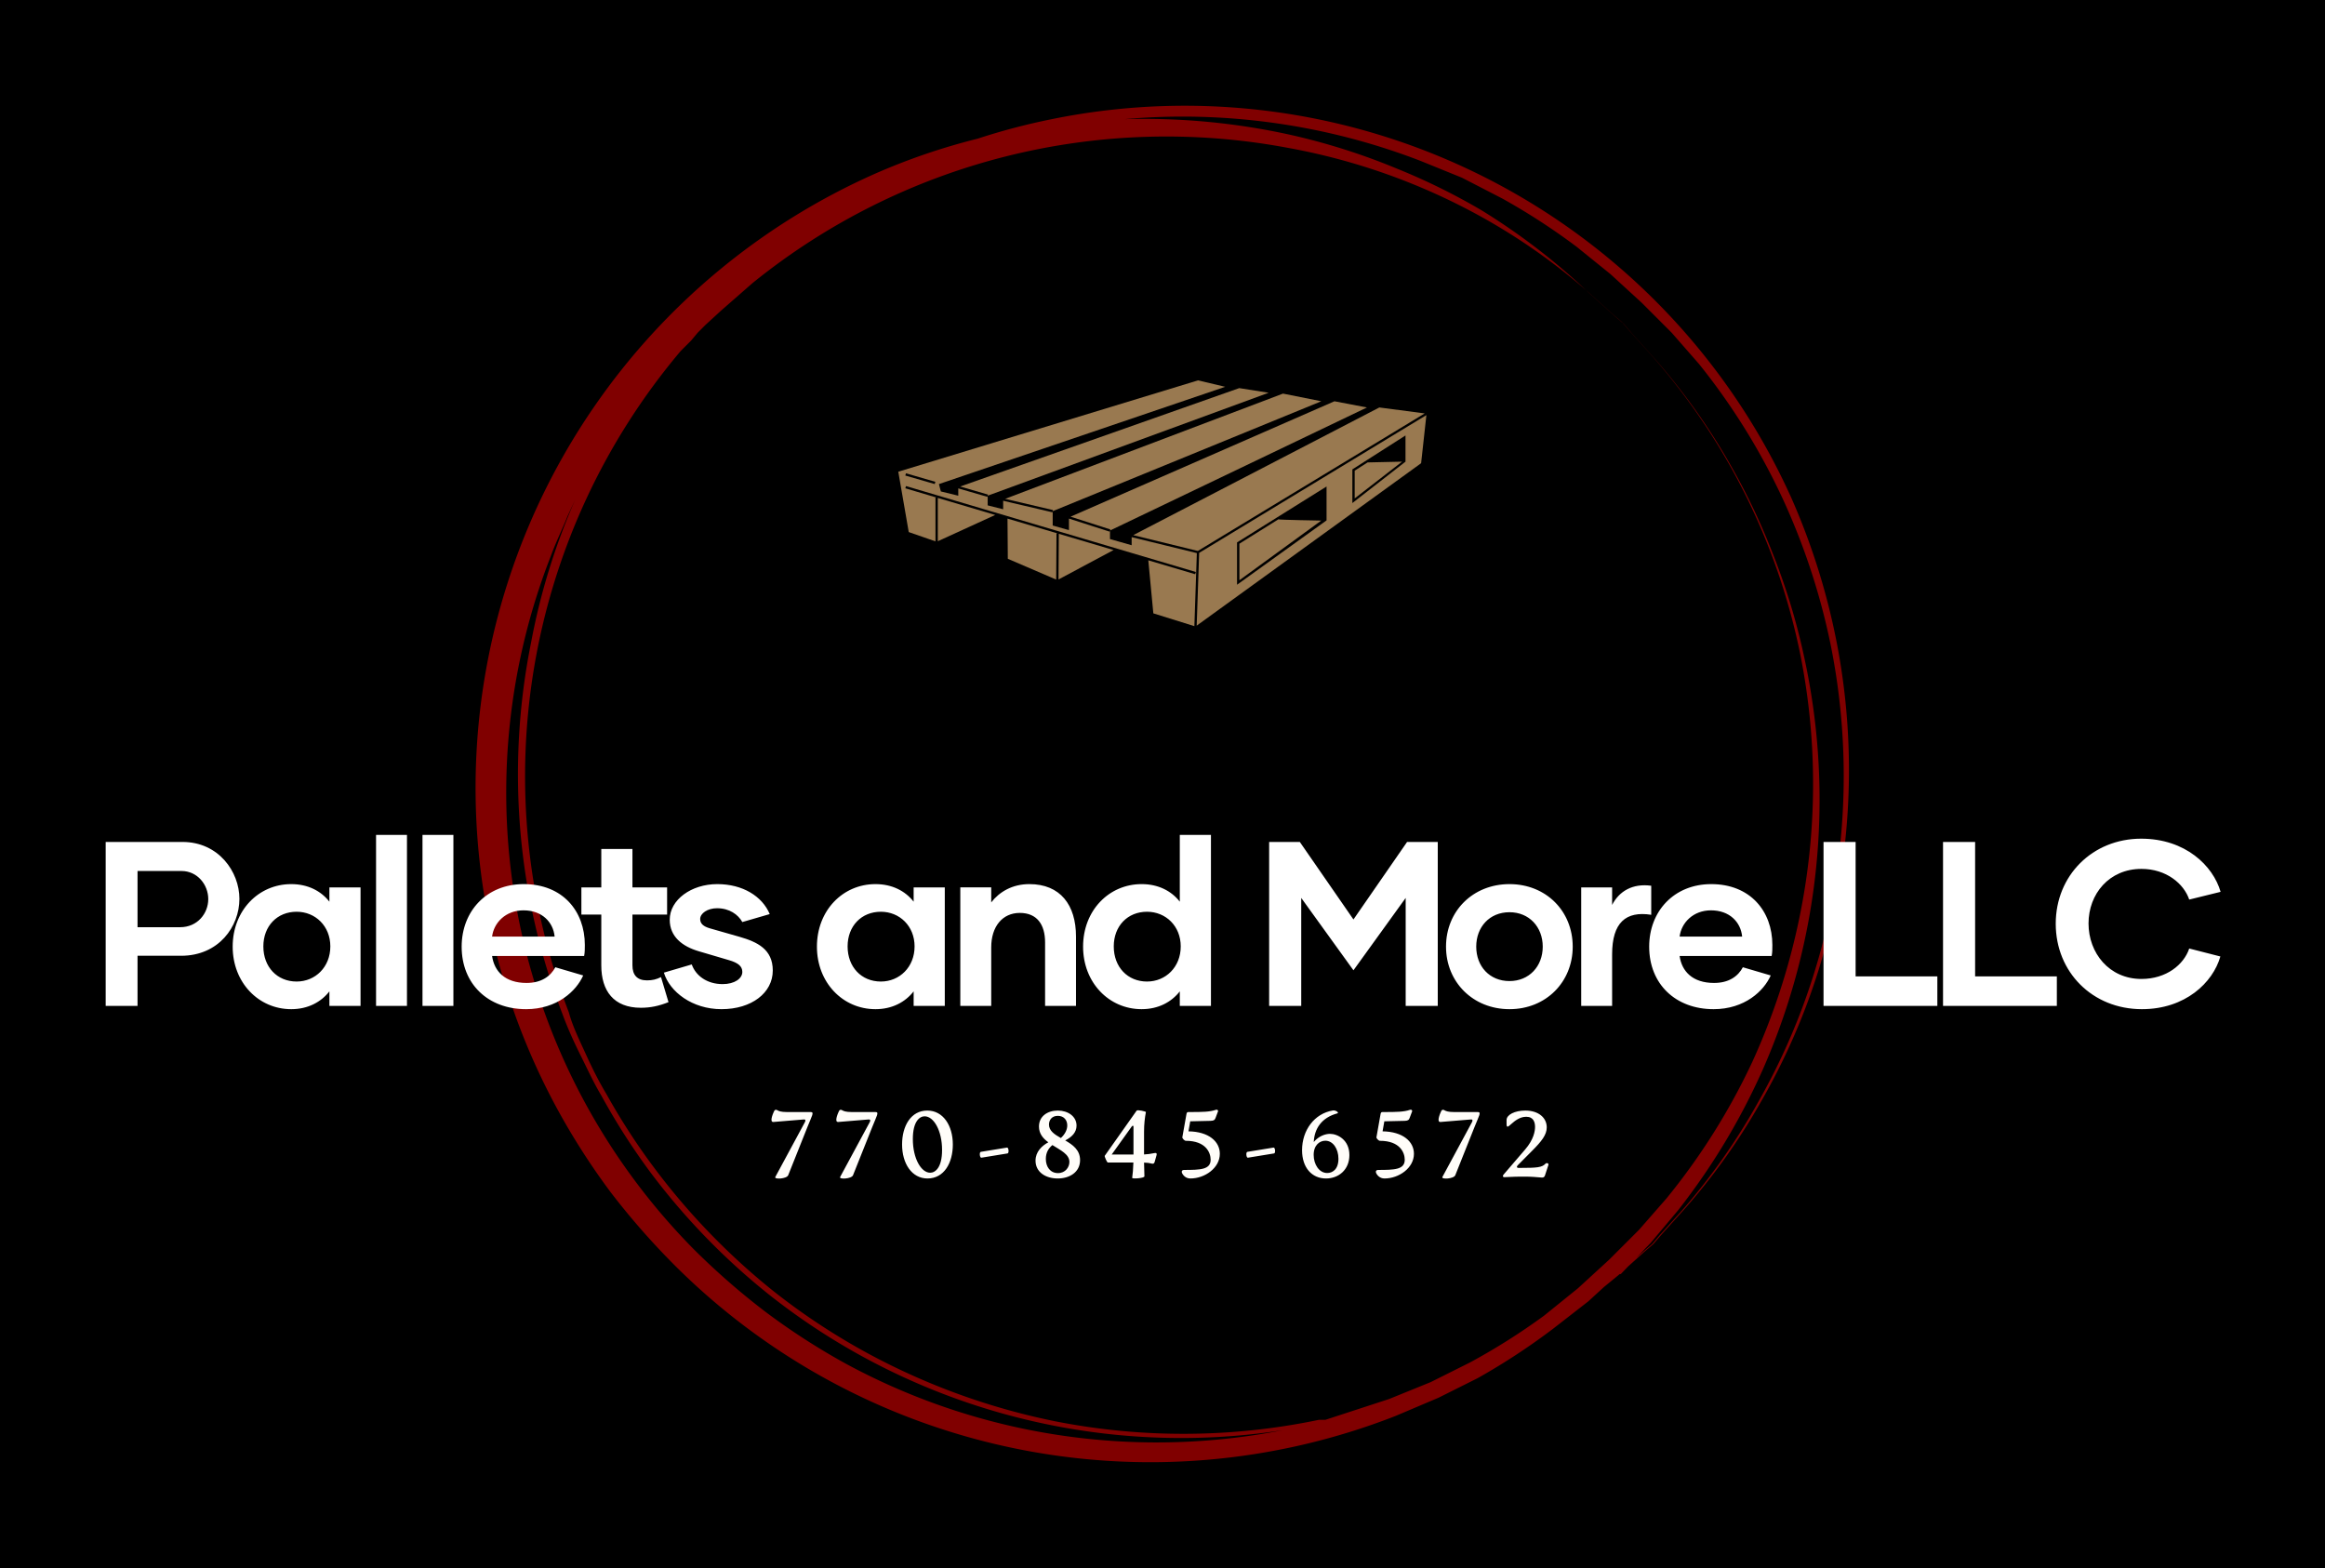 
        <svg xmlns="http://www.w3.org/2000/svg" xmlns:xlink="http://www.w3.org/1999/xlink" version="1.1" width="3300" 
        height="2226.039" viewBox="0 0 3300 2226.039">
			<rect fill="#000000" width="3300" height="2226.039"/>
			<g transform="scale(15) translate(10, 10)">
				<defs id="SvgjsDefs6020"></defs><g id="SvgjsG6021" featureKey="rootContainer" transform="matrix(1.232,0,0,1.232,34.954,0.041)" fill="#800000"><path xmlns="http://www.w3.org/2000/svg" d="M104.6 41.3a52.2 52.2 0 0 0-3.5-11.2A51.1 51.1 0 0 0 44.3 1a49.6 49.6 0 0 0-5.7 1.5 49.1 49.1 0 0 0-7.9 2.7A51.6 51.6 0 0 0 6.3 77a53.7 53.7 0 0 0 4.1 6.4 57 57 0 0 0 5 5.7 51.7 51.7 0 0 0 55.3 11.5l3.3-1.4 3-1.5a50.9 50.9 0 0 0 5.8-3.8l2.7-2.1 1.2-1.1 1.1-.9 2-1.8.7-.6.6-.7 1.8-2a48.5 48.5 0 0 0 5.9-8.3 50.4 50.4 0 0 0 5.6-14.7 51.6 51.6 0 0 0 .2-20.4zM87.1 88.6l-1.2 1.1-1.2 1.1-2.6 2.1a49.5 49.5 0 0 1-5.7 3.6l-3 1.5-3.2 1.3-4.9 1.6h-.5a50.9 50.9 0 0 1-20.3.1 51.8 51.8 0 0 1-11.1-3.6A50.5 50.5 0 0 1 22.9 91a52 52 0 0 1-9.1-9.4 50.3 50.3 0 0 1-3.7-5.7c-.6-1-1.1-2-1.6-3.1s-1-2.1-1.3-3.2a50.6 50.6 0 0 1 8.6-50.8l.8-.8.5-.6.6-.6 1.2-1.1 2.4-2.1A50.5 50.5 0 0 1 62.4 3.2a48.5 48.5 0 0 1 14.7 5.2 47 47 0 0 1 8.3 5.8l2 1.8.7.6.6.7 1.8 2a49.7 49.7 0 0 1 11.3 22.9 50.8 50.8 0 0 1-.1 20.2 51.6 51.6 0 0 1-3.6 11 50.2 50.2 0 0 1-6.6 10.5l-2.1 2.4zm-44.9 13a50.1 50.1 0 0 1-13.7-5 51.8 51.8 0 0 1-6.2-4 55.2 55.2 0 0 1-5.5-4.8 49.9 49.9 0 0 1-11-53.2c.4-1.1.9-2.1 1.3-3.1l.6-1.3a50.2 50.2 0 0 0-3.4 11 51.3 51.3 0 0 0 2.4 28.5c.4 1.1.9 2.2 1.4 3.2s1 2.1 1.6 3.1a50.6 50.6 0 0 0 3.7 5.8 51.5 51.5 0 0 0 9.2 9.5 50.9 50.9 0 0 0 10.7 6.5 51 51 0 0 0 28.7 3.9 50.3 50.3 0 0 1-19.8-.1zm61.9-39.9a50.2 50.2 0 0 1-5.5 14.7 48.4 48.4 0 0 1-5.8 8.3l-1.8 2-.6.7-.7.6-1.9 1.7h.2l2.3-2.4 2.1-2.5A51.3 51.3 0 0 0 98.9 74a51.4 51.4 0 0 0 3.2-31.6 49.6 49.6 0 0 0-2.5-8.2 49.4 49.4 0 0 0-3.1-6.5 48.7 48.7 0 0 0-5.9-8.3l-1.8-2-.6-.7-.7-.6-2-1.8A49.9 49.9 0 0 0 77.3 8a49.3 49.3 0 0 0-6.5-3.2 49.8 49.8 0 0 0-8.2-2.6A52.2 52.2 0 0 0 49.9 1a50.8 50.8 0 0 1 22.7 3.2l3.2 1.3 3.1 1.6a50.1 50.1 0 0 1 5.7 3.7l2.6 2.1 1.2 1.1 1.2 1.1 2.3 2.3 2.1 2.4a50.4 50.4 0 0 1 6.5 10.5 51.6 51.6 0 0 1 3.6 11 51.1 51.1 0 0 1 0 20.3z"></path></g><g id="SvgjsG6022" featureKey="symbolFeature-0" transform="matrix(0.556,0,0,0.556,74.672,11.339)" fill="#997950"><g xmlns="http://www.w3.org/2000/svg"><polygon points="74.816,29.911 29.908,49.55 36.676,51.722 36.616,51.909 80.349,30.965  "></polygon><polygon points="66.057,28.606 18.769,46.515 26.913,48.424 26.868,48.616 72.577,29.911  "></polygon><polygon points="58.614,27.672 11.118,44.42 15.858,45.791 15.803,45.981 63.62,28.461  "></polygon><polygon points="51.567,55.386 90.178,31.977 82.456,30.965 40.57,52.693  "></polygon><path d="M40.304,53.034v1.378l-3.688-1.055v-1.448l-0.061,0.188l-6.92-2.22v1.967l-2.767-0.791v-2.437l-0.045,0.191l-8.386-1.965   v1.444l-2.634-0.659v-1.646l-0.055,0.189l-4.951-1.434v1.244l-2.964-0.725l-0.329-1.252l48.722-16.557L51.6,26.354L0.589,41.897   l1.778,10.274l4.552,1.578v-7.448h0.198l-5.332-1.58l0.113-0.379l49.331,14.621l-0.112,0.38l-7.979-2.365l0.856,9.024l6.984,2.179   l0.421-12.431L40.304,53.034z M6.791,43.998L1.785,42.55l0.11-0.381l5.005,1.449L6.791,43.998z"></path><polygon points="7.314,53.729 17.085,49.257 7.314,46.361  "></polygon><polygon points="19.228,56.717 27.461,60.255 27.513,52.406 27.711,52.407 19.174,49.876  "></polygon><polygon points="27.856,60.233 37.229,55.229 27.908,52.465  "></polygon><path d="M65.277,50.002l-6.639,4.147v6.221l13.938-10.157C72.577,50.213,65.335,50.098,65.277,50.002z"></path><polygon points="78.261,41.72 78.261,46.441 86.329,40.187 80.457,40.317  "></polygon><path d="M51.793,55.711l-0.419,12.385l38.195-27.647l0.895-8.183L51.793,55.711z M73.474,50.182L58.243,61.13v-7.2l15.231-9.516   V50.182z M77.866,47.233v-5.73l9.043-5.775l0,4.459L77.866,47.233z"></path></g></g><g id="SvgjsG6023" featureKey="nameFeature-0" transform="matrix(0.554,0,0,0.554,-1.44,63.02)" fill="#ffffff"><path d="M15.72 12 c6.16 0 9.72 5.08 9.72 9.72 c0 4.72 -3.52 9.72 -9.96 9.72 l-7.44 0 l0 8.56 l-5.44 0 l0 -28 l13.12 0 z M15.32 26.56 c2.96 0 4.8 -2.36 4.8 -4.8 c0 -2.48 -1.88 -4.8 -4.56 -4.8 l-7.52 0 l0 9.6 l7.28 0 z M34.29 40.56 c-5.6 0 -10 -4.56 -10 -10.68 c0 -6.16 4.4 -10.68 10 -10.68 c2.84 0 5.08 1.16 6.52 3 l0 -2.44 l5.32 0 l0 20.24 l-5.32 0 l0 -2.48 c-1.44 1.84 -3.68 3.04 -6.52 3.04 z M35.21 35.84 c3.2 0 5.76 -2.48 5.76 -6 c0 -3.48 -2.56 -5.92 -5.76 -5.92 c-3.32 0 -5.68 2.44 -5.68 5.92 c0 3.52 2.36 6 5.68 6 z M48.78 40 l0 -29.2 l5.28 0 l0 29.2 l-5.28 0 z M56.71 40 l0 -29.2 l5.28 0 l0 29.2 l-5.28 0 z M74.4 40.56 c-6.48 0 -11 -4.28 -11 -10.68 c0 -6.04 4.24 -10.68 10.6 -10.68 c6.64 0 10.44 4.6 10.44 10.4 c0 0.64 0 1.24 -0.12 1.88 l-15.72 0 c0.36 2.6 2.2 4.6 5.88 4.6 c2.56 0 4.12 -1.16 4.92 -2.68 l4.76 1.4 c-1.16 2.64 -4.44 5.76 -9.76 5.76 z M68.6 28.16 l10.68 0 c-0.24 -2.48 -2.16 -4.48 -5.32 -4.48 c-3.08 0 -5.08 2.16 -5.36 4.48 z M97.45 35.08 l1.28 4.28 c-1.6 0.64 -3.04 0.96 -4.72 0.96 c-4.64 0 -6.76 -2.88 -6.76 -7.24 l0 -8.68 l-3.4 0 l0 -4.64 l3.4 0 l0 -6.56 l5.32 0 l0 6.56 l5.92 0 l0 4.64 l-5.92 0 l0 8.68 c0 1.64 0.8 2.56 2.48 2.56 c0.92 0 1.6 -0.16 2.4 -0.56 z M107.78 40.56 c-5 0 -8.84 -2.96 -9.84 -6.24 l4.76 -1.4 c0.68 1.92 2.6 3.36 5.28 3.36 c2.04 0 3.36 -0.96 3.36 -2.08 c0 -1 -0.76 -1.56 -2.24 -2 l-5.16 -1.52 c-2.88 -0.84 -5 -2.52 -5 -5.4 c0 -3.4 3.68 -6.08 8.12 -6.08 c4.36 0 7.68 2.08 8.96 5.12 l-4.68 1.36 c-0.72 -1.28 -2.2 -2.36 -4.32 -2.36 c-1.64 0 -2.88 0.88 -2.88 1.84 c0 0.8 0.56 1.28 1.68 1.6 l5.04 1.44 c3.04 0.88 5.68 2.12 5.68 5.76 c0 3.8 -3.6 6.6 -8.76 6.6 z M134.08 40.56 c-5.6 0 -10 -4.56 -10 -10.68 c0 -6.16 4.4 -10.68 10 -10.68 c2.84 0 5.08 1.16 6.52 3 l0 -2.44 l5.32 0 l0 20.24 l-5.32 0 l0 -2.48 c-1.44 1.84 -3.68 3.04 -6.52 3.04 z M135 35.84 c3.2 0 5.76 -2.48 5.76 -6 c0 -3.48 -2.56 -5.92 -5.76 -5.92 c-3.32 0 -5.68 2.44 -5.68 5.92 c0 3.52 2.36 6 5.68 6 z M160.37 19.2 c5.28 0 7.96 3.56 7.96 8.96 l0 11.84 l-5.28 0 l0 -10.84 c0 -3.08 -1.4 -5.04 -4.32 -5.04 c-2.96 0 -4.88 2.32 -4.88 5.88 l0 10 l-5.28 0 l0 -20.24 l5.28 0 l0 2.56 c1.4 -1.8 3.6 -3.12 6.52 -3.12 z M186.06 10.8 l5.32 0 l0 29.2 l-5.32 0 l0 -2.48 c-1.44 1.84 -3.68 3.04 -6.52 3.04 c-5.6 0 -10 -4.56 -10 -10.68 c0 -6.16 4.4 -10.68 10 -10.68 c2.84 0 5.08 1.16 6.52 3 l0 -11.4 z M180.46 35.84 c3.2 0 5.76 -2.48 5.76 -6 c0 -3.48 -2.56 -5.92 -5.76 -5.92 c-3.32 0 -5.68 2.44 -5.68 5.92 c0 3.52 2.36 6 5.68 6 z M224.88 12 l5.24 0 l0 28 l-5.48 0 l0 -18.44 l-8.92 12.36 l-8.92 -12.36 l0 18.44 l-5.48 0 l0 -28 l5.24 0 l9.16 13.24 z M242.37 40.56 c-6.24 0 -10.84 -4.64 -10.84 -10.68 c0 -6.08 4.6 -10.68 10.84 -10.68 s10.8 4.6 10.8 10.68 c0 6.04 -4.56 10.68 -10.8 10.68 z M242.37 35.76 c3.36 0 5.68 -2.52 5.68 -5.88 s-2.32 -5.88 -5.68 -5.88 c-3.4 0 -5.68 2.52 -5.68 5.88 s2.28 5.88 5.68 5.88 z M259.9 22.76 c1.2 -2.36 3.52 -3.72 6.68 -3.28 l0 4.96 c-4.32 -0.68 -6.68 1.32 -6.68 6.76 l0 8.8 l-5.28 0 l0 -20.24 l5.28 0 l0 3 z M277.23 40.56 c-6.48 0 -11 -4.28 -11 -10.68 c0 -6.04 4.24 -10.68 10.6 -10.68 c6.64 0 10.44 4.6 10.44 10.4 c0 0.64 0 1.24 -0.12 1.88 l-15.72 0 c0.36 2.6 2.2 4.6 5.88 4.6 c2.56 0 4.12 -1.16 4.92 -2.68 l4.76 1.4 c-1.16 2.64 -4.44 5.76 -9.76 5.76 z M271.43 28.16 l10.68 0 c-0.24 -2.48 -2.16 -4.48 -5.32 -4.48 c-3.08 0 -5.08 2.16 -5.36 4.48 z M301.49 34.96 l13.96 0 l0 5.04 l-19.44 0 l0 -28 l5.48 0 l0 22.96 z M321.9 34.96 l13.96 0 l0 5.04 l-19.44 0 l0 -28 l5.48 0 l0 22.96 z M350.39 40.56 c-8.44 0 -14.72 -6.32 -14.72 -14.6 c0 -8.24 6.28 -14.52 14.6 -14.52 c7.56 0 12.28 4.64 13.56 9.08 l-5.36 1.32 c-0.92 -2.72 -3.92 -5.24 -8.16 -5.24 c-5.52 0 -9.04 4.28 -9.04 9.32 s3.52 9.48 9.04 9.48 c4.24 0 7.24 -2.44 8.16 -5.2 l5.32 1.36 c-1.28 4.48 -6 9 -13.4 9 z"></path></g><g id="SvgjsG6024" featureKey="sloganFeature-0" transform="matrix(0.439,0,0,0.439,62.607,92.59)" fill="#fffdf9"><path d="M1.32 8.14 c-1 0.08 0.06 -2.18 0.18 -2.4 c0.18 -0.32 0.48 -0.24 0.64 -0.14 c0.28 0.18 0.8 0.4 2.06 0.4 l5.16 0 c0.82 0 0.24 0.82 -0.72 3.24 l-4.14 10.38 c-0.32 0.8 -3.08 0.94 -2.78 0.38 l6.36 -11.78 c0.2 -0.36 0.2 -0.66 -0.22 -0.62 z M15.293 8.14 c-1 0.08 0.06 -2.18 0.18 -2.4 c0.18 -0.32 0.48 -0.24 0.64 -0.14 c0.28 0.18 0.8 0.4 2.06 0.4 l5.16 0 c0.82 0 0.24 0.82 -0.72 3.24 l-4.14 10.38 c-0.32 0.8 -3.08 0.94 -2.78 0.38 l6.36 -11.78 c0.2 -0.36 0.2 -0.66 -0.22 -0.62 z M34.525 20.32 c-3.38 0 -5.48 -3.22 -5.48 -7.34 c0 -3.94 1.88 -7.3 5.44 -7.3 c3.4 0 5.5 3.22 5.5 7.32 c0 3.96 -1.88 7.32 -5.46 7.32 z M35.105 19.08 c1.1 0 2.56 -1.1 2.56 -4.9 c0 -4.2 -1.8 -7.26 -3.76 -7.26 c-1.08 0 -2.54 1.1 -2.54 4.9 c0 4.2 1.8 7.26 3.74 7.26 z M46.138 15.84 c-0.36 0.06 -0.48 -1.2 -0.12 -1.26 l5.64 -0.92 c0.36 -0.06 0.48 1.2 0.12 1.26 z M64.21 12.12 c1.62 0.94 3.2 2.04 3.2 4.24 c0 2.62 -2.28 3.96 -4.82 3.96 c-2.56 0 -4.78 -1.34 -4.78 -3.84 c0 -1.92 1.36 -3.2 2.76 -3.96 c-1.14 -0.82 -2.02 -1.86 -2.02 -3.4 c0 -2.22 1.86 -3.44 4.06 -3.44 c2.22 0 4.04 1.28 4.04 3.24 c0 1.46 -1 2.46 -2.44 3.2 z M62.61 6.82 c-1.32 0 -1.9 0.94 -1.9 1.88 c0 1.34 1.18 2.12 2.56 2.9 c0.92 -0.84 1.38 -1.82 1.38 -2.72 c0 -1.14 -0.72 -2.06 -2.04 -2.06 z M62.65 19.16 c1.6 0 2.46 -1.28 2.46 -2.4 c0 -1.66 -1.9 -2.52 -3.66 -3.64 c-0.76 0.62 -1.42 1.54 -1.42 2.98 c0 1.72 0.96 3.06 2.62 3.06 z M83.362 14.86 c0.36 -0.08 0.68 -0.08 0.52 0.48 l-0.38 1.36 c-0.14 0.52 -0.44 0.48 -0.78 0.38 c-0.36 -0.1 -0.84 -0.16 -1.52 -0.18 c0.02 1.4 0.06 2.22 0.08 2.96 c0.02 0.4 -2.68 0.6 -2.64 0.32 c0.12 -0.88 0.22 -1.82 0.26 -3.3 l-5.5 0 c-0.2 0 -0.76 -1.34 -0.68 -1.44 l6.88 -9.74 c0.18 -0.26 2 0.18 2 0.3 c-0.24 1.26 -0.4 2.6 -0.4 4.24 l0 4.9 c0.78 -0.04 1.42 -0.12 2.16 -0.28 z M78.543 9.12 l-4.32 6.04 l4.7 0 l0 -6.02 c0 -0.24 -0.2 -0.26 -0.38 -0.02 z M90.775 10.16 c4.38 0.06 6.76 2.2 6.76 4.84 c0 3.06 -3.24 5.32 -6.34 5.32 c-1.02 0 -1.54 -0.7 -1.72 -1 c-0.36 -0.62 0.02 -0.84 0.34 -0.84 c3.5 0 5.74 -0.06 5.74 -2.2 c0 -1.52 -1.02 -4.08 -5.36 -4.08 c-0.28 0 -0.78 -0.54 -0.74 -0.76 l0.88 -4.96 c0.04 -0.26 0.12 -0.48 0.4 -0.48 l0.44 0 c2.56 0 4.22 -0.02 5.5 -0.48 c0.28 -0.1 0.56 0.08 0.46 0.36 l-0.52 1.38 c-0.16 0.44 -0.36 0.62 -1.08 0.64 l-4.38 0.1 z M103.588 15.84 c-0.36 0.06 -0.48 -1.2 -0.12 -1.26 l5.64 -0.92 c0.36 -0.06 0.48 1.2 0.12 1.26 z M121.28 10.7 c1.6 0 4.18 1.26 4.18 4.58 c0 3.14 -2.3 5.04 -5.04 5.04 c-3.04 0 -5.16 -2.32 -5.16 -6.1 c0 -4.3 2.66 -7.9 6.64 -8.56 c0.64 -0.1 1.4 0.5 0.98 0.62 c-3.42 0.92 -4.96 3.3 -5.1 6.18 c1.1 -1.32 2.54 -1.76 3.5 -1.76 z M120.68 19.14 c1.1 0 2.42 -0.74 2.42 -3.06 c0 -2.2 -1.2 -3.9 -2.82 -3.9 c-1.18 0 -2.52 0.9 -2.52 3.06 c0 2.02 1.16 3.9 2.92 3.9 z M132.613 10.16 c4.38 0.06 6.76 2.2 6.76 4.84 c0 3.06 -3.24 5.32 -6.34 5.32 c-1.02 0 -1.54 -0.7 -1.72 -1 c-0.36 -0.62 0.02 -0.84 0.34 -0.84 c3.5 0 5.74 -0.06 5.74 -2.2 c0 -1.52 -1.02 -4.08 -5.36 -4.08 c-0.28 0 -0.78 -0.54 -0.74 -0.76 l0.88 -4.96 c0.04 -0.26 0.12 -0.48 0.4 -0.48 l0.44 0 c2.56 0 4.22 -0.02 5.5 -0.48 c0.28 -0.1 0.56 0.08 0.46 0.36 l-0.52 1.38 c-0.16 0.44 -0.36 0.62 -1.08 0.64 l-4.38 0.1 z M145.105 8.14 c-1 0.08 0.06 -2.18 0.18 -2.4 c0.18 -0.32 0.48 -0.24 0.64 -0.14 c0.28 0.18 0.8 0.4 2.06 0.4 l5.16 0 c0.82 0 0.24 0.82 -0.72 3.24 l-4.14 10.38 c-0.32 0.8 -3.08 0.94 -2.78 0.38 l6.36 -11.78 c0.2 -0.36 0.2 -0.66 -0.22 -0.62 z M166.918 20.12 c-1.08 -0.1 -2.38 -0.2 -3.56 -0.2 c-1.34 0 -2.6 0 -4.54 0.12 c-0.24 0.02 -0.38 -0.26 -0.16 -0.52 l4.66 -5.42 c1.9 -2.2 2.16 -4.02 2.16 -4.9 c0 -0.98 -0.32 -2.18 -1.9 -2.18 c-2.76 0 -4.24 3.48 -4.24 1.54 l0 -0.84 c0 -1.14 1.78 -2.04 4.04 -2.04 c2.86 0 4.62 1.56 4.62 3.62 c0 1.62 -1.1 3 -3.22 5.12 l-3.02 3.04 c-0.3 0.3 -0.24 0.58 0.16 0.58 l0.36 0 c3.64 0 4.7 -0.1 5.44 -0.9 c0.24 -0.26 0.76 -0.1 0.64 0.26 l-0.74 2.26 c-0.1 0.3 -0.3 0.5 -0.7 0.46 z"></path></g>
			</g>
		</svg>
	